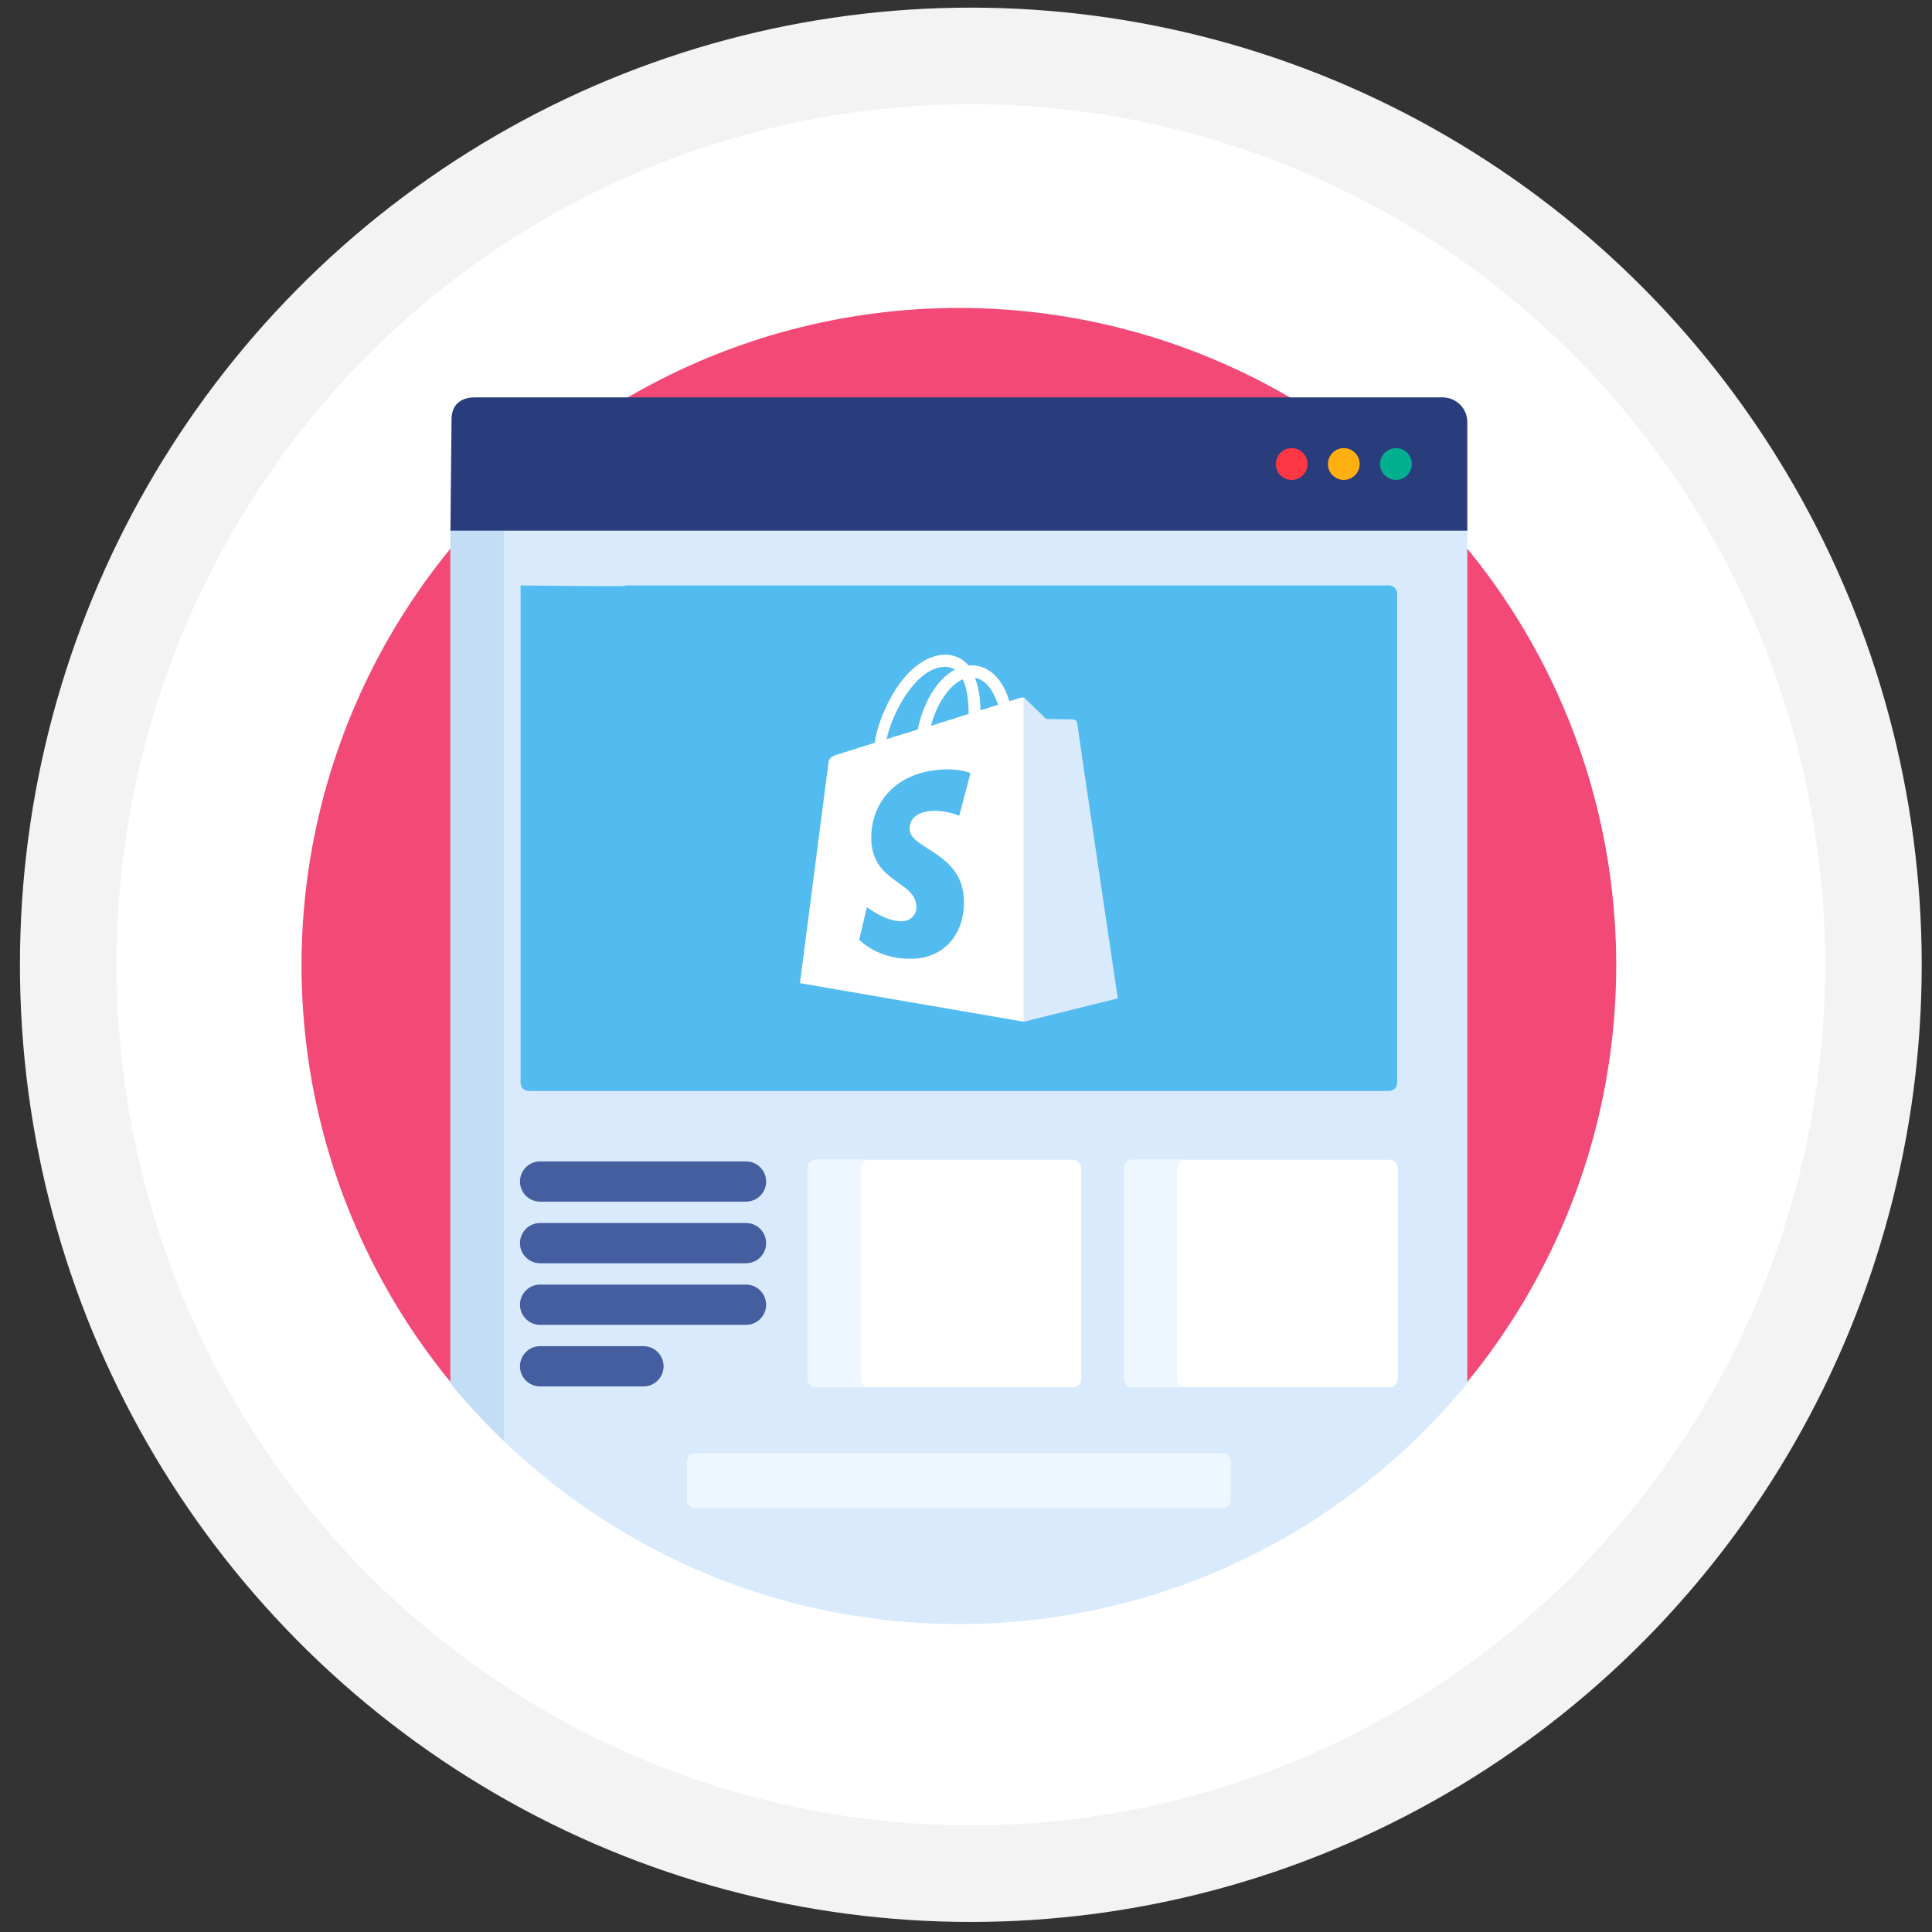 <svg xmlns="http://www.w3.org/2000/svg" xmlns:xlink="http://www.w3.org/1999/xlink" id="Layer_1" x="0px" y="0px" width="200px" height="200px" viewBox="0 0 200 200" xml:space="preserve"><rect x="0" y="0" width="200" height="200" fill="#333333" stroke="none"/><ellipse fill="#FFFFFF" stroke="#F3F3F3" stroke-width="10" stroke-miterlimit="10" cx="100.5" cy="99.875" rx="93.436" ry="94.085"></ellipse><g>	<g>		<circle fill="#F24976" cx="99.262" cy="99.926" r="68.048"></circle>		<path fill="#D9EAFC" d="M46.629,54.653v40.394v48.158c12.479,15.211,31.422,24.916,52.633,24.916s40.152-9.705,52.633-24.917   V54.653H50.223"></path>		<path fill="#C3DDF4" d="M51.754,54.746h-5.125v88.459c1.717,2.093,3.561,4.077,5.512,5.95V55.117   C52.141,54.768,51.907,54.746,51.754,54.746z"></path>		<path fill="#52BBEF" d="M143.797,60.607H64.68c0.008,0.018,0.012,0.038,0.022,0.053c0.052,0.071-10.81-0.053-10.81-0.053v51.499   c0,0.459,0.375,0.834,0.832,0.834h89.07c0.459,0,0.834-0.375,0.834-0.834V61.441C144.63,60.982,144.255,60.607,143.797,60.607z"></path>		<g>			<path fill="#EEF6FF" d="M127.409,155.268c0,0.457-0.375,0.834-0.833,0.834H71.945c-0.459,0-0.834-0.377-0.834-0.834v-4    c0-0.459,0.375-0.834,0.834-0.834h54.631c0.458,0,0.833,0.375,0.833,0.834V155.268L127.409,155.268z"></path>		</g>		<path fill="#293D7C" d="M149.344,41.138H49.137c-1.484,0-2.394,0.812-2.394,2.267l-0.114,11.526h105.266V43.687   C151.895,42.284,150.746,41.138,149.344,41.138z"></path>		<path fill="#FE3745" d="M133.714,49.68c-0.435,0-0.856-0.176-1.164-0.48c-0.306-0.307-0.479-0.73-0.479-1.165   c0-0.433,0.176-0.855,0.479-1.163c0.308-0.308,0.729-0.483,1.164-0.483c0.433,0,0.858,0.175,1.163,0.483   c0.307,0.307,0.482,0.73,0.482,1.163c0,0.434-0.176,0.857-0.482,1.165C134.572,49.504,134.146,49.68,133.714,49.68z"></path>		<path fill="#FFAF10" d="M139.109,49.68c-0.433,0-0.857-0.176-1.162-0.482c-0.309-0.305-0.482-0.729-0.482-1.163   c0-0.433,0.176-0.855,0.482-1.163s0.729-0.483,1.162-0.483c0.435,0,0.856,0.175,1.164,0.483c0.306,0.307,0.48,0.73,0.48,1.163   c0,0.432-0.176,0.857-0.48,1.163C139.967,49.504,139.544,49.68,139.109,49.68z"></path>		<path fill="#02AF8E" d="M144.507,49.68c-0.435,0-0.856-0.176-1.161-0.48c-0.309-0.307-0.484-0.73-0.484-1.165   c0-0.433,0.177-0.855,0.484-1.163c0.305-0.308,0.728-0.483,1.161-0.483c0.433,0,0.856,0.175,1.163,0.483   c0.307,0.307,0.48,0.73,0.48,1.163c0,0.434-0.174,0.857-0.48,1.165C145.361,49.504,144.939,49.68,144.507,49.68z"></path>	</g>	<g>		<path fill="#FFFFFF" d="M111.917,142.769c0,0.459-0.375,0.834-0.832,0.834H84.432c-0.458,0-0.833-0.375-0.833-0.834v-21.877   c0-0.457,0.375-0.832,0.833-0.832h26.651c0.459,0,0.834,0.375,0.834,0.832V142.769L111.917,142.769z"></path>		<path fill="#FFFFFF" d="M144.693,142.769c0,0.459-0.375,0.834-0.833,0.834h-26.652c-0.459,0-0.834-0.375-0.834-0.834v-21.877   c0-0.457,0.375-0.832,0.834-0.832h26.652c0.458,0,0.833,0.375,0.833,0.832V142.769z"></path>	</g>	<g>		<path fill="#EEF6FF" d="M89.11,142.769v-21.877c0-0.457,0.374-0.832,0.833-0.832h-5.512c-0.458,0-0.833,0.375-0.833,0.832v21.877   c0,0.459,0.375,0.834,0.833,0.834h5.512C89.484,143.603,89.11,143.228,89.11,142.769z"></path>		<path fill="#EEF6FF" d="M121.884,142.769v-21.877c0-0.457,0.375-0.832,0.834-0.832h-5.512c-0.457,0-0.832,0.375-0.832,0.832   v21.877c0,0.459,0.375,0.834,0.832,0.834h5.512C122.259,143.603,121.884,143.228,121.884,142.769z"></path>	</g>	<g>		<path fill="#445EA0" d="M77.227,124.394H55.91c-1.15,0-2.082-0.933-2.082-2.082c0-1.15,0.932-2.084,2.082-2.084h21.316   c1.15,0,2.083,0.934,2.083,2.084C79.31,123.461,78.377,124.394,77.227,124.394z"></path>		<path fill="#445EA0" d="M77.227,130.771H55.91c-1.15,0-2.082-0.933-2.082-2.082c0-1.151,0.932-2.084,2.082-2.084h21.316   c1.15,0,2.083,0.933,2.083,2.084C79.31,129.838,78.377,130.771,77.227,130.771z"></path>		<path fill="#445EA0" d="M77.227,137.147H55.91c-1.15,0-2.082-0.934-2.082-2.084c0-1.149,0.932-2.082,2.082-2.082h21.316   c1.15,0,2.083,0.933,2.083,2.082C79.31,136.214,78.377,137.147,77.227,137.147z"></path>		<path fill="#445EA0" d="M66.611,143.522H55.91c-1.15,0-2.082-0.934-2.082-2.084c0-1.149,0.932-2.082,2.082-2.082h10.701   c1.15,0,2.083,0.933,2.083,2.082C68.694,142.589,67.762,143.522,66.611,143.522z"></path>	</g>	<g>		<path fill="#FFFFFF" d="M105.617,72.241l-1.132,0.345c-0.128-0.471-0.315-0.912-0.535-1.352c-0.818-1.542-1.983-2.36-3.398-2.36   c-0.092,0-0.188,0-0.282,0.032c-0.032-0.063-0.095-0.094-0.126-0.158c-0.63-0.661-1.416-0.976-2.36-0.976   c-1.856,0.063-3.681,1.385-5.159,3.743c-1.039,1.668-1.856,3.744-2.076,5.379l-3.618,1.134c-1.069,0.345-1.101,0.377-1.227,1.384   c-0.094,0.755-2.894,22.363-2.894,22.363l23.181,3.997V72.211C105.807,72.211,105.711,72.211,105.617,72.241z M100.27,73.909   l-3.901,1.227c0.377-1.447,1.1-2.894,1.983-3.837c0.313-0.346,0.785-0.754,1.319-0.976   C100.175,71.392,100.27,72.871,100.27,73.909z M97.752,69.032c0.378-0.031,0.787,0.094,1.101,0.284   c-0.534,0.282-1.006,0.66-1.415,1.1c-1.166,1.258-2.076,3.209-2.423,5.096l-3.239,1.007   C92.437,73.563,94.892,69.127,97.752,69.032z M94.168,85.893c0.125,1.982,5.316,2.391,5.599,7.015   c0.221,3.649-1.918,6.134-5.032,6.323c-3.743,0.252-5.787-1.95-5.787-1.95l0.787-3.367c0,0,2.074,1.573,3.712,1.447   c1.068-0.062,1.478-0.944,1.416-1.572c-0.158-2.58-4.373-2.421-4.657-6.639c-0.22-3.552,2.109-7.171,7.267-7.485   c1.981-0.126,2.989,0.377,2.989,0.377l-1.165,4.405c0,0-1.321-0.598-2.863-0.504C94.168,84.101,94.137,85.547,94.168,85.893z    M101.495,73.531c0-0.944-0.124-2.233-0.565-3.366c1.385,0.251,2.076,1.856,2.391,2.799   C103.289,72.965,101.495,73.531,101.495,73.531z"></path>		<path fill="#D9EAFC" d="M105.961,105.773l9.75-2.422c0,0-4.206-28.359-4.206-28.55c-0.032-0.159-0.159-0.287-0.351-0.319   c-0.126,0-2.867-0.063-2.867-0.063s-1.655-1.625-2.295-2.231v33.585H105.961z"></path>	</g></g></svg>